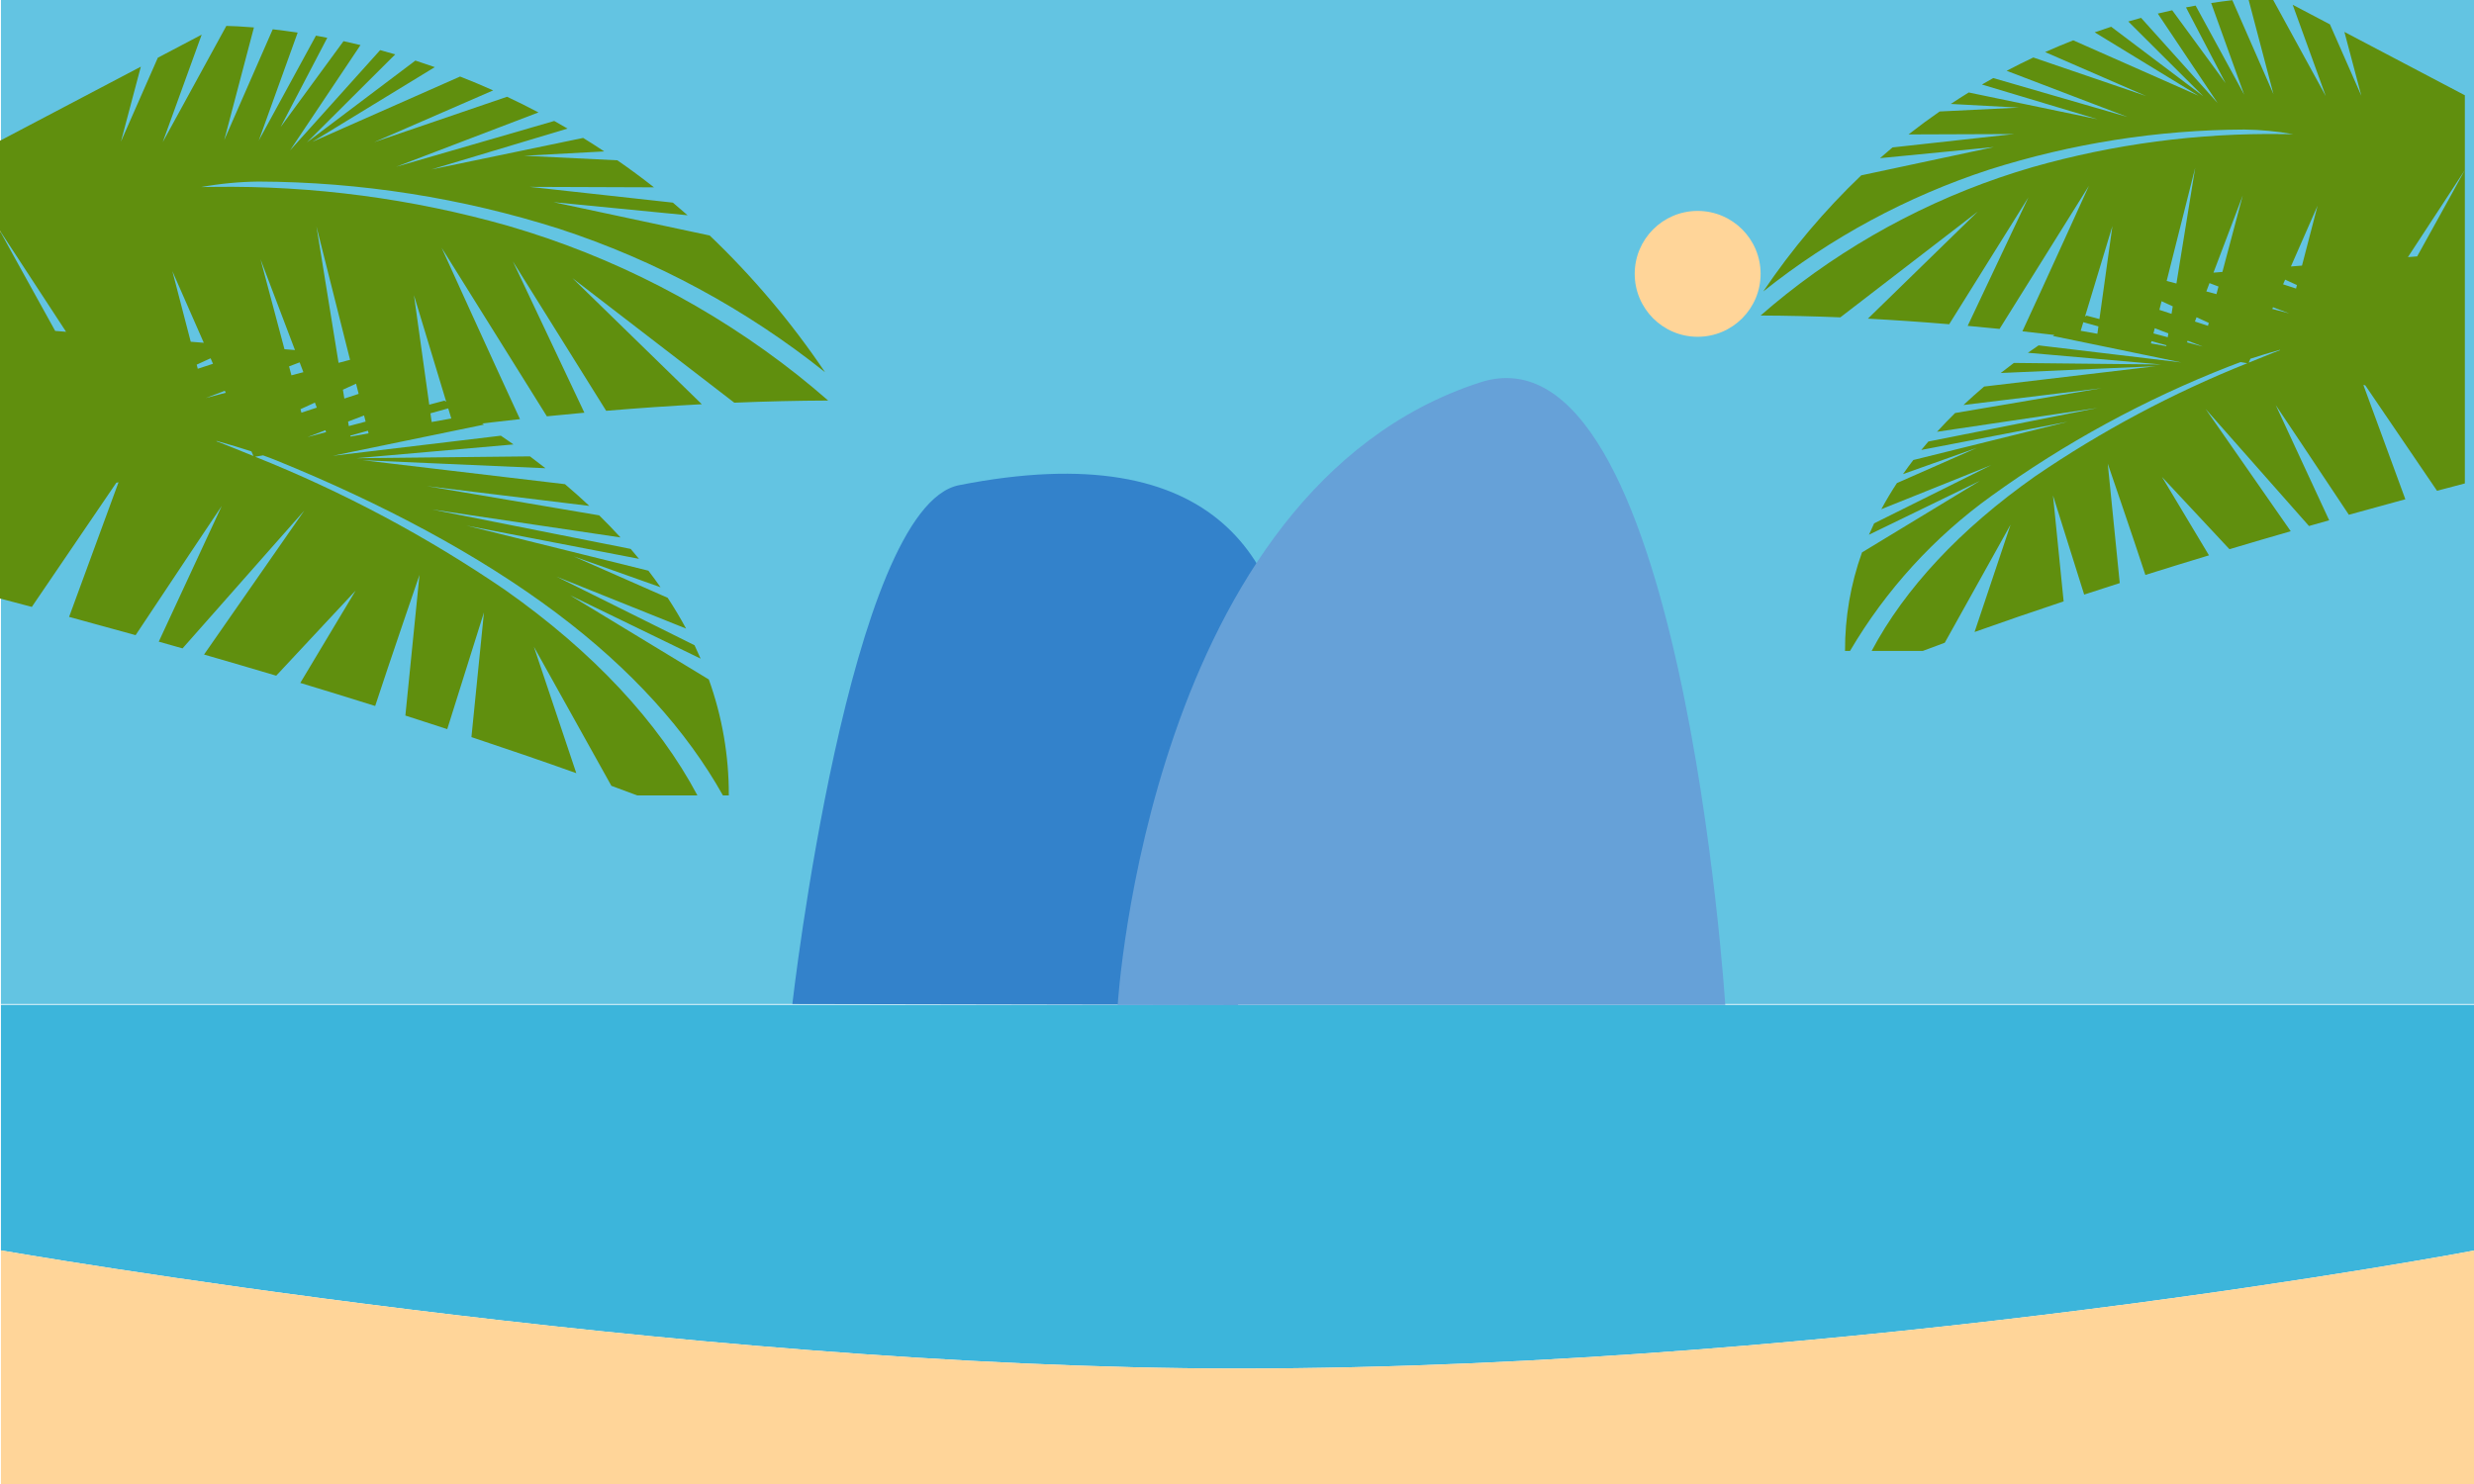 <?xml version="1.0" encoding="UTF-8"?>
<svg id="Blue" xmlns="http://www.w3.org/2000/svg" width="250" height="150" viewBox="0 0 250 150">
  <rect x=".095" y="-.004" width="250.001" height="101.486" fill="#63c4e2"/>
  <circle cx="171.55" cy="27.68" r="6.361" fill="#ffd599"/>
  <path d="m250.095,126.387v-24.822H.095v24.822s68.441,11.942,125,11.942c62.073,0,124.982-11.938,125-11.942Z" fill="#3cb5db"/>
  <path d="m250.095,126.387c-.018.003-62.927,11.942-125,11.942C68.536,138.329.096,126.387.095,126.387v23.884h250v-23.884h0Z" fill="#ffd599"/>
  <path d="m80.068,101.482s5.75-50.253,16.845-52.441c52.65-10.387,28.183,52.525,28.183,52.525l-45.028-.084Z" fill="#3382cb"/>
  <path d="m112.945,101.564s3.132-52.044,36.617-62.91c20.339-6.6,24.778,62.91,24.778,62.91h-61.395Z" fill="#66a1d8"/>
  <path d="m14.234,6.737L-.096,14.275v8.902l6.773,10.359-1.101-.088C2.521,27.956-.096,23.178-.096,23.178v37.292c1.093.286,2.193.576,3.312.874l8.539-12.551.222-.045-4.994,13.606c2.2.595,4.44,1.21,6.72,1.846,2.865-4.335,8.703-13.056,8.703-13.056l-6.362,13.713c.798.225,1.599.452,2.403.681l12.307-13.937-10.135,14.559c2.406.693,4.837,1.405,7.292,2.138l8.025-8.599-5.591,9.329c2.509.758,5.032,1.536,7.567,2.332,1.393-4.264,4.479-13.251,4.479-13.251l-1.428,14.219c1.411.451,2.821.908,4.232,1.37l3.71-11.8-1.266,12.607c3.552,1.181,7.093,2.397,10.596,3.644l-4.284-12.774,7.829,14.053c.877.32,1.741.648,2.612.972h6.084c-3.931-7.411-10.526-14.499-19.438-20.771-7.902-5.399-16.372-9.914-25.258-13.465.266-.046.533-.092.801-.137.495.176.958.352,1.385.526,10.717,4.364,20.425,9.525,28.264,15.408,7.552,5.667,13.18,11.926,16.821,18.44h.595c.016-3.995-.668-7.961-2.019-11.721l-14.028-8.514,13.198,6.407c-.196-.456-.401-.907-.614-1.352l-13.943-6.938,13.088,5.254c-.576-1.068-1.198-2.106-1.858-3.112l-9.513-4.19,8.789,3.122c-.397-.568-.806-1.126-1.226-1.673l-18.378-4.556,17.428,3.357c-.276-.338-.557-.673-.841-1.002l-20.113-3.994,19.085,2.835c-.702-.769-1.42-1.513-2.154-2.233l-17.425-2.957,16.43,2.002c-.81-.761-1.631-1.493-2.462-2.197l-20.447-2.423,18.474.812c-.521-.41-1.041-.809-1.562-1.198l-17.548.186,15.881-1.394c-.428-.302-.853-.596-1.277-.882l-16.99,2.032,15.29-3.153c-.062-.04-.123-.078-.184-.117,1.266-.151,2.538-.296,3.816-.437-2.578-5.551-7.916-17.319-7.916-17.319l10.633,17.034c1.259-.128,2.523-.249,3.791-.364l-7.226-15.296,9.428,15.104c3.208-.269,6.436-.494,9.666-.665l-13.077-12.749,16.36,12.594c3.172-.131,6.34-.207,9.485-.218-1-.871-2.021-1.723-3.062-2.554-8.695-6.881-18.642-12.011-29.289-15.106-9.676-2.75-19.702-4.076-29.761-3.935-.42.003-.84.01-1.26.018,1.915-.347,3.855-.533,5.801-.557,10.316.039,20.566,1.65,30.398,4.777,9.746,3.186,18.842,8.094,26.855,14.491-3.376-5.012-7.284-9.644-11.655-13.816l-15.79-3.369,13.555,1.323c-.494-.435-.99-.861-1.486-1.276l-14.458-1.593,12.55.046c-1.232-.967-2.465-1.877-3.702-2.731l-9.423-.461,8.099-.437c-.712-.472-1.423-.927-2.134-1.364l-15.333,3.186,13.758-4.131c-.45-.263-.898-.519-1.346-.769l-15.975,4.63,14.384-5.494c-1.068-.563-2.126-1.091-3.176-1.583l-13.431,4.591,12.027-5.235c-1.13-.504-2.243-.971-3.341-1.4l-14.913,6.592,12.355-7.543c-.663-.233-1.316-.454-1.961-.663l-10.96,8.268,8.924-8.894c-.515-.151-1.023-.295-1.524-.43l-9.109,10.139,7.122-10.649c-.585-.142-1.156-.274-1.714-.396l-6.36,8.684,4.719-9.025c-.39-.076-.772-.148-1.145-.215l-5.777,10.599,3.928-10.906c-.905-.138-1.746-.249-2.518-.337l-4.899,11.192,2.999-11.38c-1.23-.102-2.176-.14-2.787-.154l-6.429,11.75,3.935-10.864-4.431,2.331-3.727,8.476,2.01-7.573Zm29.263,35.041l1.797-.5.31,1.022-1.984.356-.123-.879Zm-1.666-11.94l3.259,10.764c-.06-.035-.123-.072-.183-.106l-1.532.408-.188-1.349.013-.005-.015-.008-1.354-9.703Zm-6.427,14.191l1.775-.494.067.266-1.826.328-.016-.1Zm-.23-1.417l1.617-.617.156.62-1.7.452-.074-.455Zm-.522-3.221l1.329-.611.26,1.031-1.444.474-.145-.894Zm-2.674-16.502l3.396,13.48-1.162.308-2.234-13.788Zm-.861,21.271l1.764-.673.072.191-1.834.488-.002-.006Zm-.752-2.8l1.455-.668.193.509-1.554.511-.094-.351Zm-1.157-4.326l1.071-.407.376.992-1.205.319c-.08-.301-.161-.603-.241-.904h0Zm-2.887-10.84l3.485,9.188-1.061-.085c-1.287-4.825-2.423-9.103-2.423-9.103Zm-4.442,18.37c1.277.357,2.46.711,3.528,1.062l.205.468c-.923-.38-1.853-.754-2.789-1.124-.309-.121-.62-.241-.931-.36l-.012-.046Zm-1.088-4.331l1.929-.733.087.199-2.017.534Zm-.915-3.375l1.404-.643.243.555-1.539.504-.108-.416Zm-2.455-9.443l3.172,7.233-1.319-.105-1.853-7.127Z" fill="#608f0e"/>
  <path d="m238.607,9.661l-3.166-7.199-3.763-1.98,3.342,9.227-5.46-9.98c-.519.012-1.322.044-2.367.131l2.547,9.665L225.579.02c-.655.075-1.37.169-2.138.286l3.336,9.263-4.907-9.002c-.317.057-.641.118-.973.182l4.008,7.665-5.402-7.376c-.474.104-.959.216-1.456.336l6.049,9.045-7.736-8.611c-.425.115-.856.237-1.294.365l7.579,7.554-9.308-7.022c-.547.177-1.103.364-1.666.563l10.494,6.407-12.665-5.599c-.931.365-1.877.761-2.837,1.189l10.214,4.446-11.407-3.899c-.89.419-1.789.867-2.697,1.345l12.216,4.666-13.568-3.932c-.38.212-.761.43-1.143.653l11.685,3.509-13.022-2.706c-.603.372-1.207.758-1.812,1.159l6.878.371-8.003.391c-1.048.727-2.096,1.5-3.144,2.32l10.659-.039-12.279,1.353c-.422.353-.842.714-1.262,1.084l11.513-1.124-13.411,2.862c-3.713,3.544-7.031,7.478-9.899,11.734,6.806-5.433,14.531-9.602,22.809-12.307,8.35-2.655,17.055-4.023,25.817-4.057,1.653.02,3.301.178,4.927.473-.357-.006-.713-.012-1.07-.015-8.543-.12-17.058,1.006-25.276,3.342-9.043,2.628-17.491,6.985-24.876,12.829-.886.704-1.753,1.427-2.6,2.169,2.671.01,5.362.074,8.056.185l13.895-10.697-11.107,10.828c2.743.145,5.485.336,8.21.565l8.008-12.828-6.137,12.991c1.077.097,2.15.201,3.22.309l9.031-14.467s-4.534,9.995-6.723,14.709c1.087.118,2.167.242,3.241.371-.052.033-.104.066-.157.099l12.986,2.678-14.43-1.726c-.359.243-.721.493-1.084.749l13.488,1.184-14.904-.158c-.442.329-.884.669-1.327,1.017l15.69-.689-17.366,2.058c-.704.597-1.401,1.219-2.091,1.866l13.954-1.7-14.799,2.511c-.622.612-1.232,1.244-1.829,1.897l16.209-2.408-17.082,3.392c-.241.28-.479.564-.714.851l14.801-2.851-15.608,3.87c-.356.465-.703.939-1.041,1.421l7.465-2.652-8.079,3.559c-.561.854-1.089,1.735-1.578,2.643l11.116-4.463-11.842,5.893c-.181.378-.355.761-.521,1.149l11.209-5.442-11.914,7.231c-1.148,3.193-1.728,6.562-1.715,9.955h.505c3.621-6.158,8.486-11.492,14.286-15.662,7.418-5.357,15.483-9.754,24.005-13.086.363-.148.756-.297,1.176-.446.227.039.454.078.68.117-7.548,3.016-14.741,6.851-21.452,11.436-7.568,5.327-13.17,11.347-16.509,17.642h5.167c.74-.275,1.474-.554,2.219-.826l6.65-11.936-3.638,10.85c2.975-1.059,5.983-2.092,9-3.095l-1.075-10.708,3.151,10.022c1.198-.393,2.396-.781,3.594-1.164l-1.213-12.076s2.621,7.632,3.804,11.254c2.15-.676,4.293-1.337,6.426-1.981l-4.748-7.924,6.816,7.303c2.083-.622,4.147-1.227,6.193-1.816l-8.608-12.366,10.452,11.837c.683-.195,1.364-.388,2.041-.579l-5.403-11.646s4.959,7.407,7.392,11.089c1.934-.539,3.837-1.062,5.708-1.567l-4.241-11.556.189.038,7.252,10.66c.951-.253,1.885-.499,2.813-.742v-31.673s-2.223,4.058-4.818,8.724l-.935.074,5.753-8.798v-7.561l-12.171-6.403,1.707,6.432Zm-26.665,24.076l-1.685-.302.263-.868,1.526.425-.104.746Zm.369-2.646l-.013.007.011.004-.16,1.146-1.301-.346c-.051.029-.104.06-.155.09l2.768-9.142-1.15,8.241Zm6.594,3.896l-1.551-.278.057-.226,1.508.419-.014.085Zm.146-.902l-1.443-.384.133-.526,1.373.524-.063.387Zm.383-2.363l-1.226-.403.221-.875,1.129.519-.123.76Zm.497-3.065l-.987-.262,2.884-11.449-1.898,11.71Zm2.627,6.361l-1.558-.415.061-.162,1.498.571-.002.005Zm.56-2.085l-1.32-.434.164-.432,1.236.568-.08.298Zm.857-3.204l-1.024-.271.319-.842.909.346c-.068.256-.137.512-.205.768h0Zm.599-2.243l-.901.072,2.96-7.803s-.965,3.634-2.058,7.731h0Zm5.821,7.91c-.264.102-.529.203-.791.306-.797.312-1.586.63-2.369.954l.174-.397c.907-.298,1.912-.599,2.996-.902l-.01.039Zm-.778-4.171l.074-.169,1.639.623-1.713-.454Zm2.398-2.06l-1.307-.428.207-.471,1.192.546-.092.353Zm.603-2.32l-1.12.089,2.694-6.143-1.574,6.053Z" fill="#608f0e"/>
</svg>